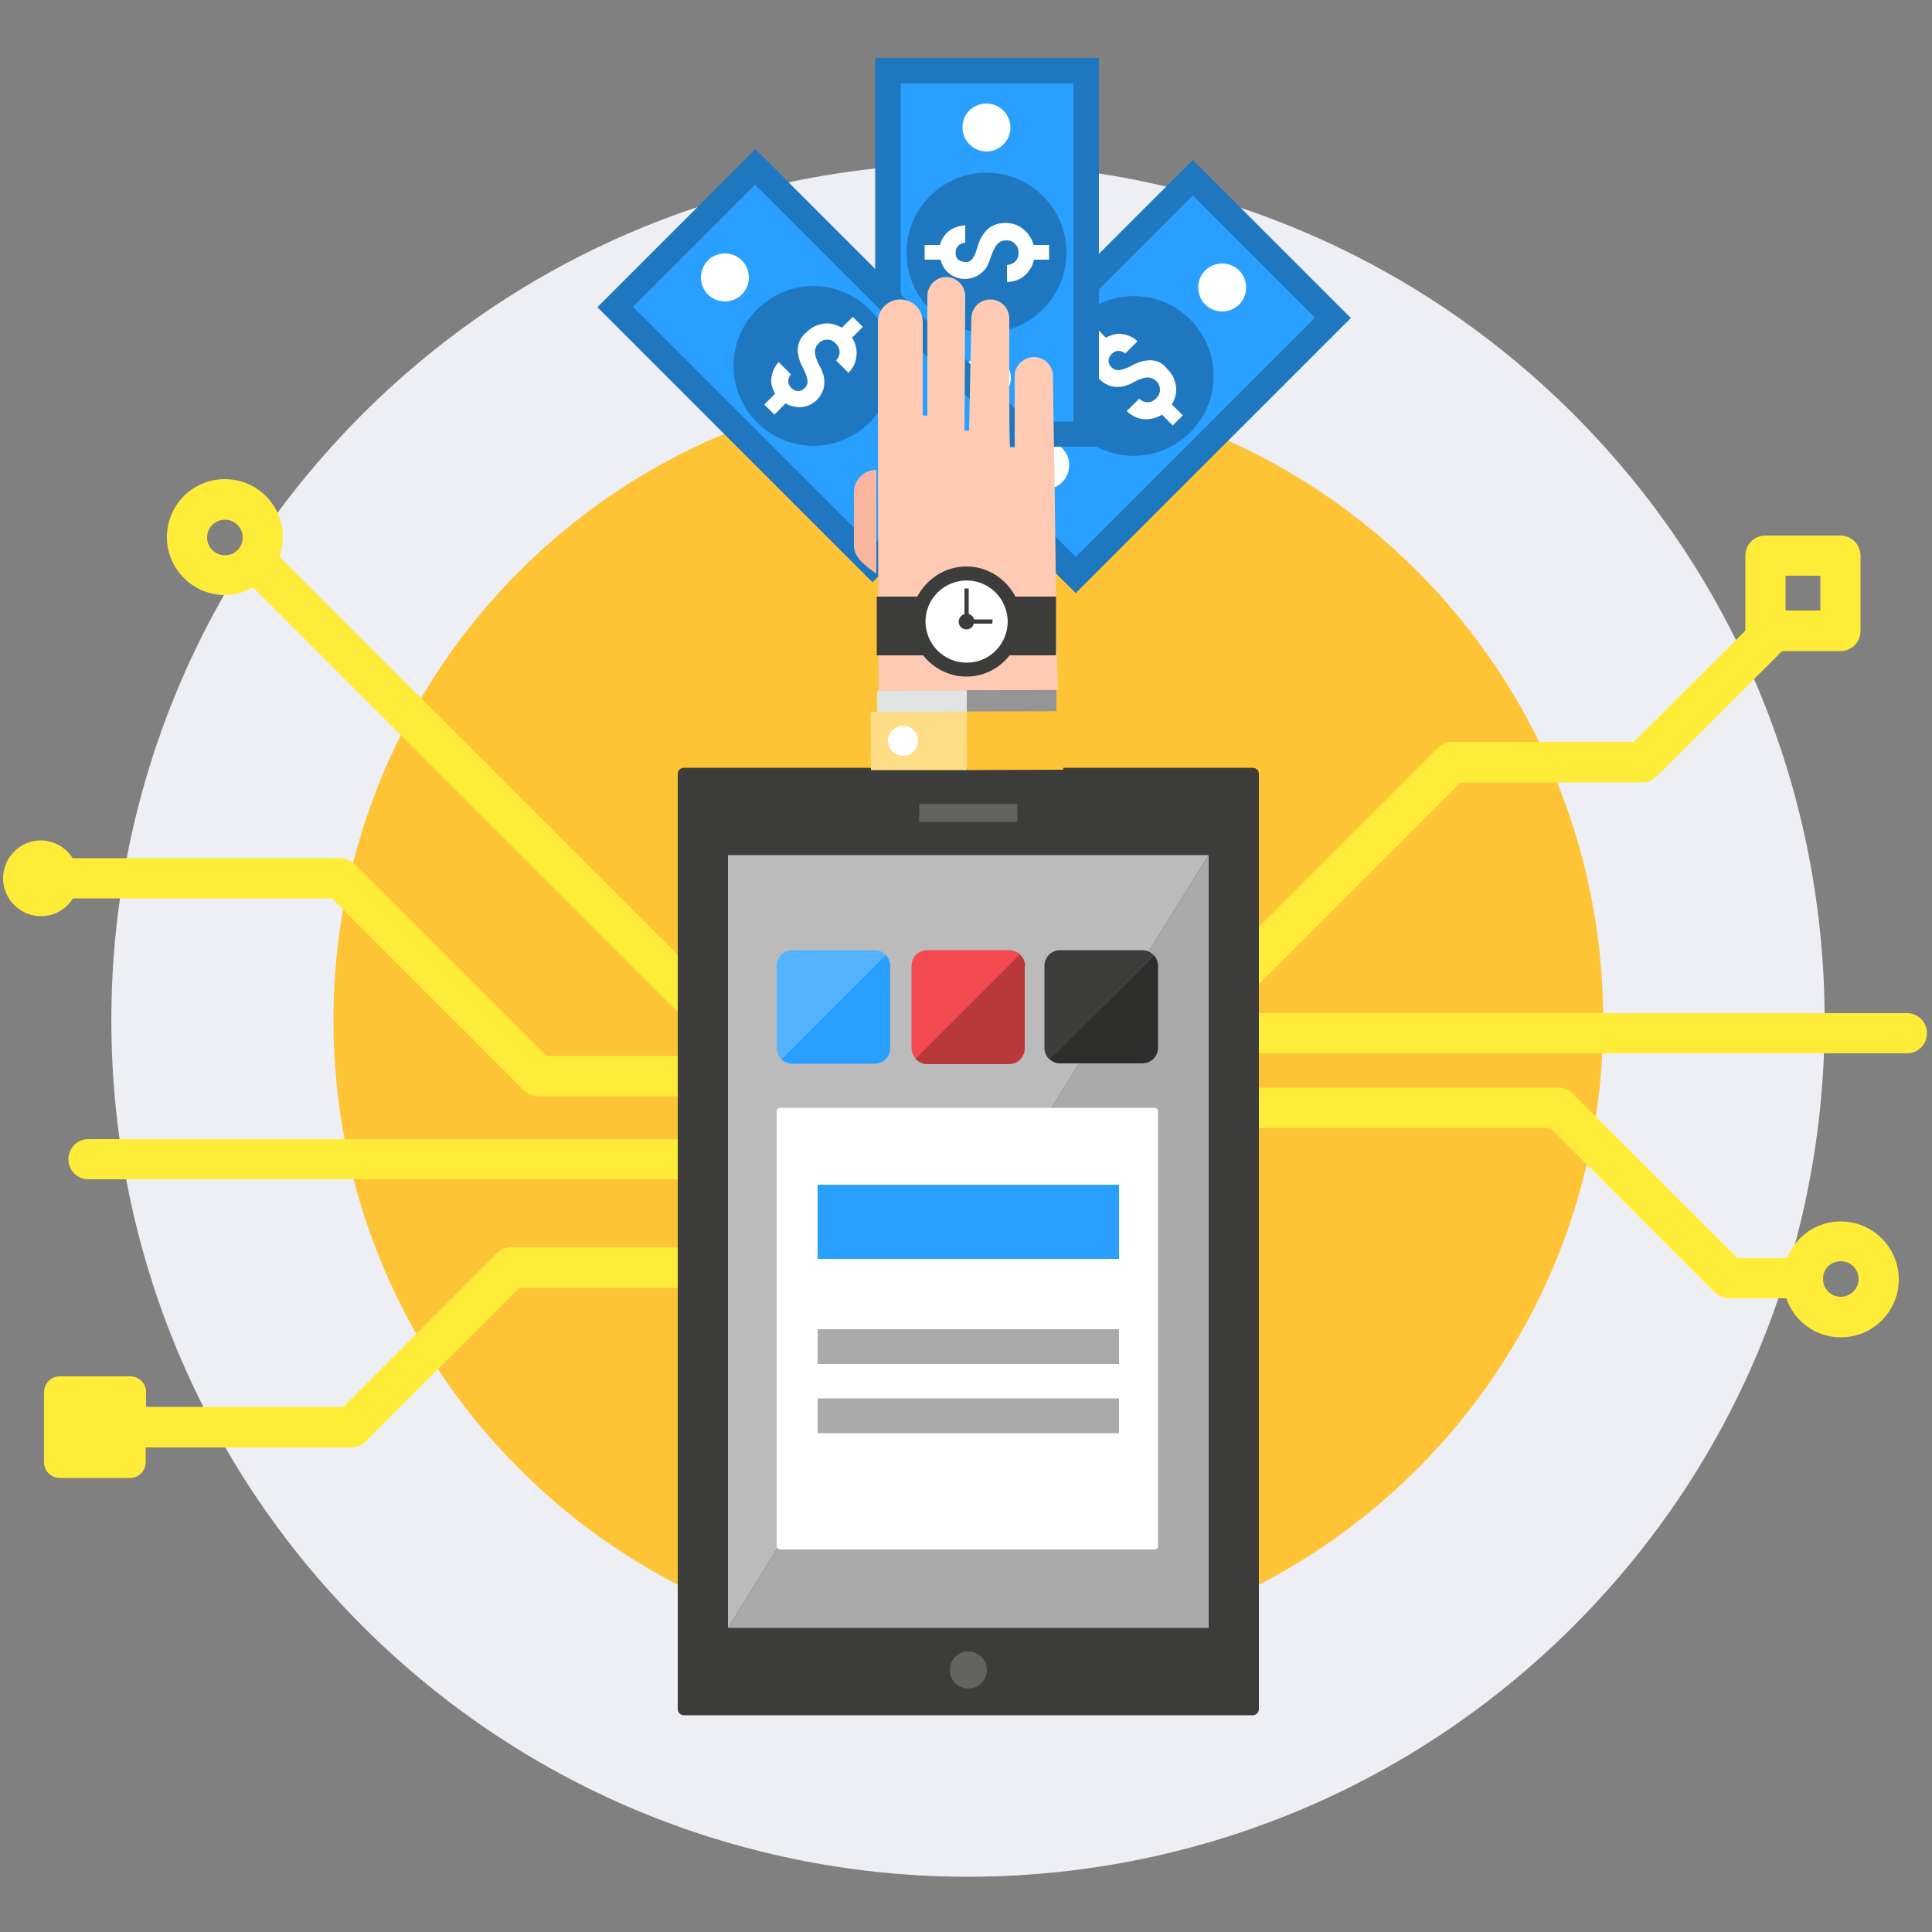 <svg width="170" height="170" viewBox="0 0 170 170" fill="none" xmlns="http://www.w3.org/2000/svg">
<rect x="0" y="0" width="170" height="170" fill="#808080" stroke="none"/>
<g clip-path="url(#clip0)">
<path d="M138.475 143.061C167.912 113.625 167.912 65.898 138.475 36.462C109.038 7.025 61.312 7.025 31.875 36.462C2.439 65.898 2.439 113.625 31.875 143.061C61.312 172.498 109.038 172.498 138.475 143.061Z" fill="#EDEFF4"/>
<path d="M85.204 145.622C116.056 145.622 141.066 120.612 141.066 89.76C141.066 58.908 116.056 33.898 85.204 33.898C54.352 33.898 29.342 58.908 29.342 89.76C29.342 120.612 54.352 145.622 85.204 145.622Z" fill="#FFC436"/>
<path d="M167.79 92.684C168.776 92.684 169.558 91.902 169.558 90.916C169.558 89.93 168.776 89.148 167.79 89.148H106.352C105.366 89.148 104.584 89.93 104.584 90.916C104.584 91.902 105.366 92.684 106.352 92.684H167.79Z" fill="#FFEC39"/>
<path d="M161.976 107.474C159.834 107.474 157.998 108.8 157.25 110.704H152.898L138.38 96.22C138.21 96.05 138.006 95.914 137.802 95.846C137.598 95.744 137.36 95.71 137.122 95.71H97.614C96.628 95.71 95.846 96.492 95.846 97.478C95.846 98.464 96.628 99.246 97.614 99.246H136.408L150.892 113.73C151.062 113.9 151.266 114.036 151.47 114.104C151.674 114.206 151.912 114.24 152.15 114.24H157.182C157.862 116.246 159.766 117.674 161.976 117.674C164.798 117.674 167.076 115.396 167.076 112.574C167.076 109.752 164.764 107.474 161.976 107.474ZM161.976 114.104C161.126 114.104 160.412 113.424 160.412 112.54C160.412 111.656 161.092 110.976 161.976 110.976C162.826 110.976 163.54 111.656 163.54 112.54C163.54 113.424 162.826 114.104 161.976 114.104Z" fill="#FFEC39"/>
<path d="M161.942 47.124H155.346C154.36 47.124 153.578 47.906 153.578 48.892V55.488L143.752 65.28H127.806C127.568 65.28 127.33 65.314 127.126 65.416C126.922 65.518 126.718 65.62 126.548 65.79L96.118 96.22C95.438 96.9 95.438 98.022 96.118 98.736C96.458 99.076 96.934 99.246 97.376 99.246C97.818 99.246 98.294 99.076 98.634 98.736L128.52 68.85H144.5C144.738 68.85 144.976 68.816 145.18 68.714C145.384 68.612 145.588 68.51 145.758 68.34L156.808 57.29H161.942C162.928 57.29 163.71 56.508 163.71 55.522V48.926C163.71 47.906 162.928 47.124 161.942 47.124ZM160.174 53.72H157.114V50.66H160.174V53.72Z" fill="#FFEC39"/>
<path d="M62.288 109.752H44.982C44.744 109.752 44.506 109.786 44.302 109.888C44.098 109.99 43.894 110.092 43.724 110.262L30.192 123.794H12.852V122.502C12.852 121.72 12.24 121.108 11.458 121.108H5.27C4.488 121.108 3.876 121.72 3.876 122.502V128.656C3.876 129.438 4.488 130.05 5.27 130.05H11.424C12.206 130.05 12.818 129.438 12.818 128.656V127.364H30.906C31.144 127.364 31.382 127.33 31.586 127.228C31.79 127.126 31.994 127.024 32.164 126.854L45.696 113.322H62.288C63.274 113.322 64.056 112.54 64.056 111.554C64.056 110.568 63.274 109.752 62.288 109.752Z" fill="#FFEC39"/>
<path d="M61.914 103.768C62.9 103.768 63.682 102.986 63.682 102C63.682 101.014 62.9 100.232 61.914 100.232H7.786C6.8 100.232 6.018 101.014 6.018 102C6.018 102.986 6.8 103.768 7.786 103.768H61.914Z" fill="#FFEC39"/>
<path d="M29.206 79.05L46.104 95.948C46.274 96.118 46.478 96.254 46.682 96.322C46.886 96.424 47.124 96.458 47.362 96.458H67.66C68.646 96.458 69.428 95.676 69.428 94.69C69.428 93.704 68.646 92.922 67.66 92.922H48.076L31.178 76.024C31.008 75.854 30.804 75.718 30.6 75.65C30.396 75.548 30.158 75.514 29.92 75.514H6.392C5.814 74.596 4.76 73.95 3.604 73.95C1.768 73.95 0.272 75.446 0.272 77.282C0.272 79.118 1.768 80.614 3.604 80.614C4.794 80.614 5.814 80.002 6.426 79.05H29.206Z" fill="#FFEC39"/>
<path d="M19.788 52.36C20.706 52.36 21.522 52.088 22.27 51.68L61.166 90.576C61.506 90.916 61.982 91.086 62.424 91.086C62.866 91.086 63.342 90.916 63.682 90.576C64.362 89.896 64.362 88.774 63.682 88.06L24.582 48.96C24.786 48.416 24.888 47.838 24.888 47.26C24.888 44.438 22.61 42.16 19.788 42.16C16.966 42.16 14.688 44.438 14.688 47.26C14.688 50.082 17 52.36 19.788 52.36ZM19.788 45.73C20.638 45.73 21.352 46.41 21.352 47.294C21.352 48.178 20.672 48.858 19.788 48.858C18.938 48.858 18.224 48.178 18.224 47.294C18.224 46.41 18.938 45.73 19.788 45.73Z" fill="#FFEC39"/>
<path d="M104.943 15.624L82.32 38.247L94.653 50.58L117.276 27.957L104.943 15.624Z" fill="#29A0FF"/>
<path d="M118.864 27.982L94.656 52.19L80.75 38.284L104.958 14.076L118.864 27.982ZM94.656 48.994L115.702 27.948L104.958 17.204L83.912 38.25L94.656 48.994Z" fill="#1F78BF"/>
<path d="M104.72 28.118C107.474 30.872 107.474 35.292 104.72 38.046C101.966 40.8 97.546 40.8 94.792 38.046C92.038 35.292 92.038 30.872 94.792 28.118C97.546 25.364 102 25.364 104.72 28.118Z" fill="#1F78BF"/>
<path d="M100.878 31.722C100.538 31.756 100.096 31.892 99.586 32.164L99.246 32.334C99.178 32.368 99.11 32.402 99.076 32.402C98.804 32.504 98.566 32.572 98.396 32.572C98.192 32.572 97.988 32.504 97.818 32.334C97.648 32.164 97.546 31.96 97.546 31.756C97.546 31.552 97.614 31.348 97.784 31.178C97.784 31.178 97.784 31.178 97.818 31.144C97.988 30.974 98.192 30.872 98.396 30.872C98.6 30.872 98.838 30.94 99.008 31.11L100.096 30.022C99.756 29.716 99.416 29.546 99.008 29.444C98.6 29.342 98.226 29.342 97.852 29.478C97.648 29.546 97.478 29.614 97.308 29.716L96.356 28.764L95.88 29.24L95.472 29.648L96.458 30.634C96.356 30.804 96.288 30.974 96.22 31.178C96.118 31.586 96.084 31.96 96.186 32.368C96.288 32.776 96.492 33.116 96.764 33.388C97.036 33.66 97.342 33.83 97.716 33.966C98.09 34.068 98.464 34.068 98.838 34C99.008 33.966 99.246 33.864 99.518 33.762C99.552 33.728 99.654 33.694 99.824 33.592C99.926 33.558 99.994 33.49 100.096 33.456C100.436 33.32 100.708 33.218 100.912 33.218C101.218 33.184 101.524 33.32 101.762 33.558C101.966 33.762 102.068 34 102.068 34.306C102.068 34.578 101.966 34.816 101.728 35.054L101.694 35.088C101.49 35.292 101.252 35.394 100.98 35.394C100.708 35.394 100.47 35.292 100.232 35.088L99.144 36.176C99.416 36.414 99.654 36.584 99.892 36.686C100.164 36.822 100.47 36.89 100.81 36.89C101.354 36.89 101.83 36.754 102.238 36.482L103.19 37.434L103.598 37.026L104.074 36.55L103.122 35.598C103.224 35.394 103.326 35.19 103.394 34.952C103.53 34.51 103.53 34.068 103.394 33.626C103.292 33.184 103.054 32.81 102.714 32.47C102.238 31.858 101.626 31.62 100.878 31.722Z" fill="white"/>
<path d="M109.038 23.8C109.854 24.616 109.854 25.976 109.038 26.792C108.222 27.608 106.862 27.608 106.046 26.792C105.23 25.976 105.23 24.616 106.046 23.8C106.862 22.984 108.222 22.984 109.038 23.8Z" fill="white"/>
<path d="M93.466 39.44C94.282 40.256 94.282 41.616 93.466 42.432C92.65 43.248 91.29 43.248 90.474 42.432C89.658 41.616 89.658 40.256 90.474 39.44C91.29 38.624 92.65 38.624 93.466 39.44Z" fill="white"/>
<path d="M95.574 6.222H78.132V38.216H95.574V6.222Z" fill="#29A0FF"/>
<path d="M96.696 5.1V39.304H77.01V5.1H96.696ZM94.452 37.094V7.344H79.254V37.094H94.452Z" fill="#1F78BF"/>
<path d="M86.802 15.198C90.678 15.198 93.84 18.326 93.84 22.236C93.84 26.112 90.712 29.274 86.802 29.274C82.926 29.274 79.764 26.146 79.764 22.236C79.764 18.326 82.926 15.198 86.802 15.198Z" fill="#1F78BF"/>
<path d="M86.632 20.468C86.394 20.74 86.19 21.148 86.02 21.692L85.918 22.032C85.884 22.1 85.884 22.168 85.85 22.236C85.748 22.508 85.612 22.712 85.51 22.848C85.374 22.984 85.17 23.086 84.932 23.052C84.694 23.052 84.49 22.984 84.32 22.848C84.15 22.712 84.082 22.508 84.082 22.27V22.236C84.082 21.998 84.15 21.794 84.32 21.624C84.456 21.454 84.66 21.386 84.932 21.352V19.822C84.49 19.856 84.116 19.958 83.742 20.162C83.402 20.366 83.13 20.638 82.926 21.012C82.824 21.182 82.756 21.352 82.722 21.556H81.362V22.236V22.848H82.756C82.79 23.018 82.892 23.222 82.96 23.392C83.164 23.766 83.436 24.038 83.776 24.242C84.116 24.446 84.49 24.548 84.898 24.548C85.272 24.548 85.646 24.446 85.986 24.276C86.326 24.072 86.598 23.834 86.802 23.528C86.904 23.358 87.006 23.154 87.108 22.848C87.108 22.814 87.142 22.712 87.21 22.542C87.244 22.44 87.278 22.338 87.312 22.27C87.448 21.93 87.584 21.692 87.72 21.522C87.924 21.284 88.196 21.148 88.57 21.148C88.876 21.148 89.114 21.25 89.318 21.454C89.522 21.658 89.624 21.896 89.624 22.202C89.624 22.236 89.624 22.236 89.624 22.27C89.624 22.576 89.522 22.814 89.352 22.984C89.182 23.188 88.91 23.29 88.604 23.324V24.82C88.978 24.786 89.25 24.752 89.488 24.65C89.76 24.548 90.032 24.378 90.27 24.14C90.644 23.766 90.882 23.324 90.984 22.848H92.31V22.236V21.556H90.95C90.882 21.318 90.814 21.114 90.678 20.91C90.44 20.502 90.134 20.196 89.76 19.958C89.352 19.72 88.944 19.618 88.468 19.618C87.686 19.618 87.074 19.89 86.632 20.468Z" fill="white"/>
<path d="M86.802 9.112C87.958 9.112 88.91 10.064 88.91 11.22C88.91 12.376 87.958 13.328 86.802 13.328C85.646 13.328 84.694 12.376 84.694 11.22C84.66 10.064 85.612 9.112 86.802 9.112Z" fill="white"/>
<path d="M86.836 31.144C87.992 31.144 88.944 32.096 88.944 33.252C88.944 34.408 87.992 35.36 86.836 35.36C85.68 35.36 84.728 34.408 84.728 33.252C84.728 32.096 85.68 31.144 86.836 31.144Z" fill="white"/>
<path d="M66.486 14.688L54.152 27.021L76.775 49.644L89.109 37.311L66.486 14.688Z" fill="#29A0FF"/>
<path d="M66.47 13.124L90.678 37.332L76.772 51.238L52.564 27.03L66.47 13.124ZM87.482 37.298L66.436 16.252L55.692 26.996L76.738 48.042L87.482 37.298Z" fill="#1F78BF"/>
<path d="M66.606 27.234C69.36 24.48 73.78 24.48 76.534 27.234C79.288 29.988 79.288 34.408 76.534 37.162C73.78 39.916 69.36 39.916 66.606 37.162C63.852 34.408 63.852 29.988 66.606 27.234Z" fill="#1F78BF"/>
<path d="M70.21 31.076C70.244 31.416 70.38 31.858 70.652 32.368L70.822 32.708C70.856 32.776 70.89 32.844 70.89 32.878C70.992 33.15 71.06 33.388 71.06 33.558C71.06 33.762 70.992 33.966 70.822 34.136C70.652 34.306 70.448 34.408 70.244 34.408C70.04 34.408 69.836 34.34 69.666 34.17C69.666 34.17 69.666 34.17 69.632 34.136C69.462 33.966 69.36 33.762 69.36 33.558C69.36 33.354 69.428 33.116 69.598 32.946L68.51 31.858C68.204 32.198 68.034 32.538 67.932 32.946C67.83 33.354 67.83 33.728 67.966 34.102C68.034 34.306 68.102 34.476 68.204 34.646L67.252 35.598L67.728 36.074L68.136 36.482L69.122 35.496C69.292 35.598 69.462 35.666 69.666 35.734C70.074 35.836 70.448 35.87 70.856 35.768C71.264 35.666 71.604 35.462 71.876 35.19C72.148 34.918 72.318 34.612 72.454 34.238C72.556 33.864 72.556 33.49 72.488 33.116C72.454 32.946 72.352 32.708 72.25 32.436C72.216 32.402 72.182 32.3 72.08 32.13C72.046 32.028 71.978 31.96 71.944 31.858C71.808 31.518 71.706 31.246 71.706 31.042C71.672 30.736 71.808 30.43 72.046 30.192C72.25 29.988 72.488 29.886 72.794 29.886C73.066 29.886 73.304 29.988 73.542 30.226L73.576 30.26C73.78 30.464 73.882 30.702 73.882 30.974C73.882 31.246 73.78 31.484 73.576 31.722L74.664 32.81C74.902 32.538 75.072 32.3 75.174 32.062C75.31 31.79 75.344 31.484 75.378 31.144C75.378 30.6 75.242 30.124 74.97 29.716L75.922 28.764L75.514 28.356L75.038 27.88L74.086 28.832C73.882 28.73 73.678 28.628 73.44 28.56C72.998 28.424 72.556 28.424 72.114 28.56C71.672 28.662 71.298 28.9 70.958 29.24C70.346 29.75 70.142 30.362 70.21 31.076Z" fill="white"/>
<path d="M62.288 22.916C63.104 22.1 64.464 22.1 65.28 22.916C66.096 23.732 66.096 25.092 65.28 25.908C64.464 26.724 63.104 26.724 62.288 25.908C61.472 25.092 61.472 23.766 62.288 22.916Z" fill="white"/>
<path d="M77.928 38.488C78.744 37.672 80.104 37.672 80.92 38.488C81.736 39.304 81.736 40.664 80.92 41.48C80.104 42.296 78.744 42.296 77.928 41.48C77.112 40.664 77.112 39.304 77.928 38.488Z" fill="white"/>
<path d="M110.228 150.926H60.18C59.874 150.926 59.636 150.688 59.636 150.382V68.102C59.636 67.796 59.874 67.558 60.18 67.558H110.228C110.534 67.558 110.772 67.796 110.772 68.102V150.382C110.772 150.688 110.534 150.926 110.228 150.926Z" fill="#3C3C3B"/>
<path d="M86.836 146.948C86.836 147.832 86.122 148.58 85.204 148.58C84.32 148.58 83.572 147.866 83.572 146.948C83.572 146.064 84.286 145.316 85.204 145.316C86.088 145.316 86.836 146.03 86.836 146.948Z" fill="#636362"/>
<path d="M64.056 75.242V143.242L106.352 75.242H64.056Z" fill="#BBBBBC"/>
<path d="M64.056 143.242H106.352V75.242L64.056 143.242Z" fill="#AAAAAB"/>
<path d="M89.522 70.754H80.886V72.318H89.522V70.754Z" fill="#636362"/>
<path d="M101.592 136.34H68.646C68.476 136.34 68.34 136.204 68.34 136.034V97.784C68.34 97.614 68.476 97.478 68.646 97.478H101.592C101.762 97.478 101.898 97.614 101.898 97.784V136.068C101.898 136.204 101.762 136.34 101.592 136.34Z" fill="white"/>
<path d="M98.464 104.244H71.944V110.772H98.464V104.244Z" fill="#29A0FF"/>
<path d="M98.464 116.96H71.944V120.02H98.464V116.96Z" fill="#AAAAAB"/>
<path d="M98.464 123.046H71.944V126.106H98.464V123.046Z" fill="#AAAAAB"/>
<path d="M78.336 85C78.336 84.626 78.166 84.252 77.928 84.014L68.748 93.194C68.986 93.432 69.36 93.602 69.734 93.602H76.942C77.724 93.602 78.336 92.99 78.336 92.208V85Z" fill="#29A0FF"/>
<path d="M76.942 83.606H69.734C68.952 83.606 68.34 84.218 68.34 85V92.208C68.34 92.582 68.51 92.956 68.748 93.194L77.928 84.014C77.69 83.742 77.35 83.606 76.942 83.606Z" fill="#54B3FF"/>
<path d="M92.344 93.194C92.582 93.432 92.922 93.568 93.296 93.568H100.504C101.286 93.568 101.898 92.956 101.898 92.174V85C101.898 84.626 101.762 84.286 101.524 84.048L92.344 93.194Z" fill="#2D2D2C"/>
<path d="M100.504 83.606H93.296C92.514 83.606 91.902 84.218 91.902 85V92.208C91.902 92.616 92.072 92.956 92.344 93.228L101.524 84.048C101.252 83.776 100.912 83.606 100.504 83.606Z" fill="#3C3C3B"/>
<path d="M88.808 83.606H81.6C80.818 83.606 80.206 84.218 80.206 85V92.208C80.206 92.582 80.342 92.888 80.58 93.16L89.76 83.98C89.488 83.742 89.182 83.606 88.808 83.606Z" fill="#F54A4F"/>
<path d="M90.202 85C90.202 84.592 90.032 84.218 89.726 83.98L80.546 93.16C80.818 93.432 81.158 93.636 81.566 93.636H88.774C89.556 93.636 90.168 93.024 90.168 92.242V85H90.202Z" fill="#B8383B"/>
<path d="M92.956 55.284C92.956 55.284 92.82 43.724 92.752 39.882C92.718 38.182 92.65 33.082 92.65 33.082C92.65 32.164 91.902 31.416 90.984 31.416C90.066 31.416 89.284 32.164 89.284 33.082C89.284 33.082 89.284 37.944 89.284 39.372H88.876C88.774 38.93 88.808 28.016 88.808 28.016C88.808 27.098 88.06 26.35 87.142 26.35C86.224 26.35 85.476 27.098 85.476 28.016L85.272 37.876L84.864 37.91L84.932 26.078C84.932 25.16 84.184 24.378 83.266 24.378C82.348 24.378 81.6 25.126 81.6 26.078V36.584L81.192 36.55V28.322C81.192 27.234 80.308 26.35 79.22 26.35C78.132 26.35 77.248 27.234 77.248 28.322V38.114L77.282 53.856C77.282 53.89 77.282 53.924 77.282 53.924L77.316 60.758L93.092 60.724L92.956 55.284Z" fill="#FFCAB3"/>
<path d="M77.18 62.628H76.602L76.636 67.762H85.102L85.068 62.594L77.18 62.628Z" fill="#FFDC86"/>
<path d="M93.534 62.56H92.99L85.068 62.594L85.102 67.762L93.568 67.728L93.534 62.56Z" fill="#FFC436"/>
<path d="M85.066 60.745L77.178 60.77L77.183 62.639L85.071 62.615L85.066 60.745Z" fill="#E2E3E4"/>
<path d="M92.954 60.712L85.066 60.735L85.071 62.605L92.959 62.582L92.954 60.712Z" fill="#959595"/>
<path d="M78.132 65.178C78.132 65.892 78.71 66.504 79.458 66.504C80.172 66.504 80.784 65.926 80.784 65.178C80.784 64.464 80.206 63.852 79.458 63.852C78.71 63.886 78.132 64.464 78.132 65.178Z" fill="white"/>
<path d="M88.672 54.706C88.672 52.7 87.04 51.102 85.034 51.102C83.028 51.102 81.43 52.734 81.43 54.74C81.43 56.746 83.062 58.344 85.068 58.344C87.074 58.31 88.672 56.678 88.672 54.706Z" fill="white"/>
<path d="M89.352 52.496C88.536 50.932 86.904 49.844 85.034 49.844C83.164 49.844 81.532 50.932 80.716 52.496H77.146V57.664H81.226C82.11 58.786 83.504 59.534 85.034 59.534C86.598 59.534 87.958 58.786 88.842 57.664H92.922V52.496H89.352ZM85.068 58.31C83.062 58.31 81.464 56.712 81.43 54.706C81.43 52.7 83.028 51.102 85.034 51.068C87.04 51.068 88.638 52.666 88.672 54.672C88.672 56.678 87.074 58.31 85.068 58.31Z" fill="#3C3C3B"/>
<path d="M87.346 54.502H85.714C85.646 54.264 85.476 54.094 85.238 54.026V51.782H84.864V54.026C84.592 54.128 84.354 54.366 84.354 54.706C84.354 55.08 84.66 55.386 85.034 55.386C85.34 55.386 85.612 55.182 85.68 54.876H87.312L87.346 54.502Z" fill="#3C3C3B"/>
<path d="M77.112 41.344C76.024 41.344 75.14 42.228 75.14 43.316V47.974C75.14 49.062 76.024 49.674 77.112 50.49V41.344C77.146 41.378 77.146 41.344 77.112 41.344Z" fill="#F9B59D"/>
</g>
<defs>
<clipPath id="clip0">
<rect width="170" height="170" fill="white"/>
</clipPath>
</defs>
</svg>
